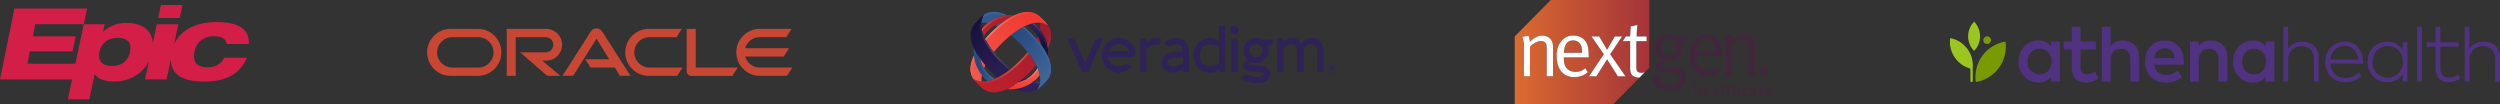 <?xml version="1.0" encoding="UTF-8"?>
<svg id="Layer_2" data-name="Layer 2" xmlns="http://www.w3.org/2000/svg" xmlns:xlink="http://www.w3.org/1999/xlink" viewBox="0 0 1122.49 46.83">
  <rect x="0" y="0" width="1122.49" height="46.83" fill="#333333" stroke="none"/>
  <defs>
    <style>
      .cls-1 {
        fill: #513280;
      }

      .cls-2 {
        fill: url(#linear-gradient-15);
      }

      .cls-3 {
        fill: url(#linear-gradient-13);
      }

      .cls-4 {
        fill: url(#linear-gradient-28);
      }

      .cls-5 {
        fill: url(#linear-gradient-2);
      }

      .cls-6 {
        fill: url(#linear-gradient-25);
      }

      .cls-7 {
        fill: url(#linear-gradient-10);
      }

      .cls-8 {
        fill: url(#linear-gradient-12);
      }

      .cls-9 {
        stroke: #41273b;
        stroke-miterlimit: 10;
        stroke-width: .24px;
      }

      .cls-9, .cls-10 {
        fill: #41273b;
      }

      .cls-11 {
        fill: url(#linear-gradient-27);
      }

      .cls-12 {
        fill: #fff;
      }

      .cls-13 {
        fill: #f47920;
      }

      .cls-14 {
        fill: #7a9a01;
      }

      .cls-15 {
        fill: url(#linear-gradient-26);
      }

      .cls-16 {
        fill: url(#linear-gradient-4);
      }

      .cls-17 {
        fill: url(#linear-gradient-30);
      }

      .cls-18 {
        fill: #32598e;
      }

      .cls-19 {
        fill: url(#linear-gradient-3);
      }

      .cls-20 {
        fill: url(#linear-gradient-5);
      }

      .cls-21 {
        fill: #2f2257;
      }

      .cls-22 {
        fill: url(#linear-gradient-22);
      }

      .cls-23 {
        fill: url(#linear-gradient-24);
      }

      .cls-24 {
        fill: #d31e47;
      }

      .cls-25 {
        fill: #9bc620;
      }

      .cls-26 {
        fill: url(#linear-gradient-8);
      }

      .cls-27 {
        fill: url(#linear-gradient-14);
      }

      .cls-28 {
        fill: url(#linear-gradient-29);
      }

      .cls-29 {
        fill: url(#linear-gradient-20);
      }

      .cls-30 {
        fill: url(#linear-gradient-17);
      }

      .cls-31 {
        fill: url(#linear-gradient-7);
      }

      .cls-32 {
        fill: url(#linear-gradient-9);
      }

      .cls-33 {
        fill: url(#linear-gradient-11);
      }

      .cls-34 {
        fill: url(#linear-gradient-19);
      }

      .cls-35 {
        fill: url(#linear-gradient-6);
      }

      .cls-36 {
        fill: url(#linear-gradient-21);
      }

      .cls-37 {
        fill: url(#linear-gradient-32);
      }

      .cls-38 {
        fill: url(#linear-gradient-16);
      }

      .cls-39 {
        fill: url(#linear-gradient);
      }

      .cls-40 {
        fill: url(#linear-gradient-23);
      }

      .cls-41 {
        fill: url(#linear-gradient-31);
      }

      .cls-42 {
        fill: url(#linear-gradient-18);
      }

      .cls-43 {
        fill: #c74634;
      }
    </style>
    <linearGradient id="linear-gradient" x1="460.97" y1="-498.41" x2="436.85" y2="-467.65" gradientTransform="translate(0 -456.34) scale(1 -1)" gradientUnits="userSpaceOnUse">
      <stop offset="0" stop-color="#2f2257"/>
      <stop offset=".37" stop-color="#2a1f52"/>
      <stop offset=".81" stop-color="#1d1644"/>
      <stop offset="1" stop-color="#15113b"/>
    </linearGradient>
    <linearGradient id="linear-gradient-2" x1="462.54" y1="-497.17" x2="438.42" y2="-466.41" xlink:href="#linear-gradient"/>
    <linearGradient id="linear-gradient-3" x1="462.98" y1="-496.83" x2="438.86" y2="-466.07" xlink:href="#linear-gradient"/>
    <linearGradient id="linear-gradient-4" x1="454.5" y1="-461.53" x2="440.75" y2="-470.91" gradientTransform="translate(0 -456.34) scale(1 -1)" gradientUnits="userSpaceOnUse">
      <stop offset="0" stop-color="#9e1c31"/>
      <stop offset="1" stop-color="#c0202b"/>
    </linearGradient>
    <linearGradient id="linear-gradient-5" x1="462.26" y1="-466.82" x2="468.88" y2="-475.75" xlink:href="#linear-gradient"/>
    <linearGradient id="linear-gradient-6" x1="466.65" y1="-488.32" x2="454.48" y2="-497.29" gradientTransform="translate(0 -456.34) scale(1 -1)" gradientUnits="userSpaceOnUse">
      <stop offset="0" stop-color="#f1584c"/>
      <stop offset="1" stop-color="#ef3830"/>
    </linearGradient>
    <linearGradient id="linear-gradient-7" x1="444.03" y1="-492.59" x2="437.83" y2="-477.41" gradientTransform="translate(0 -456.34) scale(1 -1)" gradientUnits="userSpaceOnUse">
      <stop offset="0" stop-color="#32598e"/>
      <stop offset="0" stop-color="#31588d"/>
      <stop offset=".26" stop-color="#294c7f"/>
      <stop offset=".48" stop-color="#26487a"/>
      <stop offset=".72" stop-color="#284b7d"/>
      <stop offset=".92" stop-color="#2e5387"/>
      <stop offset="1" stop-color="#32598e"/>
    </linearGradient>
    <linearGradient id="linear-gradient-8" x1="471.08" y1="-468.2" x2="443.08" y2="-497.11" xlink:href="#linear-gradient-4"/>
    <linearGradient id="linear-gradient-9" x1="471.92" y1="-469.01" x2="443.91" y2="-497.92" xlink:href="#linear-gradient-4"/>
    <linearGradient id="linear-gradient-10" x1="472.01" y1="-469.11" x2="444.01" y2="-498.01" xlink:href="#linear-gradient-4"/>
    <linearGradient id="linear-gradient-11" x1="435.7" y1="-490.44" x2="463.58" y2="-461.11" xlink:href="#linear-gradient-6"/>
    <linearGradient id="linear-gradient-12" x1="435.78" y1="-490.51" x2="463.66" y2="-461.19" xlink:href="#linear-gradient-6"/>
    <linearGradient id="linear-gradient-13" x1="444.35" y1="-463.28" x2="470.64" y2="-490.38" gradientTransform="translate(0 -456.34) scale(1 -1)" gradientUnits="userSpaceOnUse">
      <stop offset="0" stop-color="#26487a"/>
      <stop offset=".42" stop-color="#294c81"/>
      <stop offset="1" stop-color="#3e6599"/>
    </linearGradient>
    <linearGradient id="linear-gradient-14" x1="435.7" y1="-490.44" x2="463.58" y2="-461.11" xlink:href="#linear-gradient-6"/>
    <linearGradient id="linear-gradient-15" x1="435.78" y1="-490.51" x2="463.66" y2="-461.19" xlink:href="#linear-gradient-6"/>
    <linearGradient id="linear-gradient-16" x1="436.76" y1="-491.49" x2="464.69" y2="-462.11" xlink:href="#linear-gradient-6"/>
    <linearGradient id="linear-gradient-17" x1="435.11" y1="-489.71" x2="463.74" y2="-460.89" gradientTransform="translate(0 -456.34) scale(1 -1)" gradientUnits="userSpaceOnUse">
      <stop offset="0" stop-color="#f1584c"/>
      <stop offset=".51" stop-color="#f47b67"/>
      <stop offset="1" stop-color="#ef3830"/>
    </linearGradient>
    <linearGradient id="linear-gradient-18" x1="466.11" y1="-494.24" x2="439.69" y2="-464.84" gradientTransform="translate(0 -456.34) scale(1 -1)" gradientUnits="userSpaceOnUse">
      <stop offset="0" stop-color="#2f2257"/>
      <stop offset=".18" stop-color="#34275a"/>
      <stop offset=".38" stop-color="#423564"/>
      <stop offset=".51" stop-color="#4e416c"/>
      <stop offset=".63" stop-color="#493d68"/>
      <stop offset=".77" stop-color="#3b315b"/>
      <stop offset=".93" stop-color="#231d47"/>
      <stop offset="1" stop-color="#15113b"/>
    </linearGradient>
    <linearGradient id="linear-gradient-19" x1="472.67" y1="-470.24" x2="440.37" y2="-495.84" gradientTransform="translate(0 -456.34) scale(1 -1)" gradientUnits="userSpaceOnUse">
      <stop offset="0" stop-color="#9e1c31"/>
      <stop offset=".5" stop-color="#ca5345"/>
      <stop offset="1" stop-color="#c0202b"/>
    </linearGradient>
    <linearGradient id="linear-gradient-20" x1="454.95" y1="-462.02" x2="440.48" y2="-469.25" gradientTransform="translate(0 -456.34) scale(1 -1)" gradientUnits="userSpaceOnUse">
      <stop offset="0" stop-color="#9e1c31"/>
      <stop offset="1" stop-color="#ca5345"/>
    </linearGradient>
    <linearGradient id="linear-gradient-21" x1="463.28" y1="-466.91" x2="470.41" y2="-478.13" gradientTransform="translate(0 -456.34) scale(1 -1)" gradientUnits="userSpaceOnUse">
      <stop offset="0" stop-color="#4e416c"/>
      <stop offset="1" stop-color="#15113b"/>
    </linearGradient>
    <linearGradient id="linear-gradient-22" x1="455.48" y1="-494.89" x2="466.46" y2="-487.9" gradientTransform="translate(0 -456.34) scale(1 -1)" gradientUnits="userSpaceOnUse">
      <stop offset="0" stop-color="#ef3830"/>
      <stop offset="1" stop-color="#f47b67"/>
    </linearGradient>
    <linearGradient id="linear-gradient-23" x1="438.76" y1="-481.25" x2="445.64" y2="-492.41" gradientTransform="translate(0 -456.34) scale(1 -1)" gradientUnits="userSpaceOnUse">
      <stop offset="0" stop-color="#26487a"/>
      <stop offset="1" stop-color="#3e6599"/>
    </linearGradient>
    <linearGradient id="linear-gradient-24" x1="464.97" y1="-495.26" x2="438.55" y2="-465.86" gradientTransform="translate(0 -456.34) scale(1 -1)" gradientUnits="userSpaceOnUse">
      <stop offset="0" stop-color="#2f2257"/>
      <stop offset=".18" stop-color="#34275a"/>
      <stop offset=".39" stop-color="#423564"/>
      <stop offset=".51" stop-color="#4e416c"/>
      <stop offset=".63" stop-color="#493d68"/>
      <stop offset=".77" stop-color="#3b315b"/>
      <stop offset=".93" stop-color="#231d47"/>
      <stop offset="1" stop-color="#15113b"/>
    </linearGradient>
    <linearGradient id="linear-gradient-25" x1="436.36" y1="-490.95" x2="465" y2="-462.14" xlink:href="#linear-gradient-17"/>
    <linearGradient id="linear-gradient-26" x1="471.79" y1="-469.13" x2="439.5" y2="-494.74" xlink:href="#linear-gradient-19"/>
    <linearGradient id="linear-gradient-27" x1="471.12" y1="-490.35" x2="444.66" y2="-461.58" gradientTransform="translate(0 -456.34) scale(1 -1)" gradientUnits="userSpaceOnUse">
      <stop offset="0" stop-color="#3e6599"/>
      <stop offset=".58" stop-color="#32598e"/>
      <stop offset="1" stop-color="#3e6599"/>
    </linearGradient>
    <linearGradient id="linear-gradient-28" x1="470.68" y1="-490.76" x2="444.22" y2="-461.99" gradientTransform="translate(0 -456.34) scale(1 -1)" gradientUnits="userSpaceOnUse">
      <stop offset=".17" stop-color="#3e6599"/>
      <stop offset="1" stop-color="#32598e"/>
    </linearGradient>
    <linearGradient id="linear-gradient-29" x1="463.96" y1="-496.18" x2="437.53" y2="-466.77" xlink:href="#linear-gradient-18"/>
    <linearGradient id="linear-gradient-30" x1="463.32" y1="-493.27" x2="467.03" y2="-493.27" gradientTransform="translate(0 -456.34) scale(1 -1)" gradientUnits="userSpaceOnUse">
      <stop offset=".02" stop-color="#362a66"/>
      <stop offset=".4" stop-color="#3b3067"/>
      <stop offset=".89" stop-color="#474069"/>
      <stop offset="1" stop-color="#4b446a"/>
    </linearGradient>
    <linearGradient id="linear-gradient-31" x1="680.1" y1="953.41" x2="740.49" y2="953.41" gradientTransform="translate(0 -930)" gradientUnits="userSpaceOnUse">
      <stop offset="0" stop-color="#dc6b2f"/>
      <stop offset=".39" stop-color="#c45433"/>
      <stop offset="1" stop-color="#a4343a"/>
    </linearGradient>
    <linearGradient id="linear-gradient-32" x1="681.33" y1="950.87" x2="740.51" y2="950.87" xlink:href="#linear-gradient-31"/>
  </defs>
  <g id="Layer_1-2" data-name="Layer 1">
    <path class="cls-43" d="M262.72,26.61h10.82l-5.71-9.23-10.5,16.66h-4.78l12.77-19.99c.96-1.38,2.86-1.72,4.24-.75.28.2.53.44.73.72l12.81,20.03h-4.78l-2.25-3.73h-10.94l-2.38-3.71M312.38,30.32V12.96h-4.06v19.08c0,.54.22,1.05.6,1.42.39.4.92.62,1.48.62h18.45l2.41-3.73h-18.9M245.26,27.22c3.94,0,7.13-3.19,7.13-7.13s-3.19-7.13-7.13-7.13h-17.74v21.09h4.05v-17.36h13.44c1.89,0,3.41,1.53,3.41,3.41s-1.53,3.41-3.41,3.41h-11.43l12.11,10.53h5.88l-8.13-6.83h1.82M202.59,34.05h12.26c5.82-.15,10.42-4.99,10.27-10.82-.15-5.61-4.66-10.12-10.27-10.27h-12.26c-5.82-.15-10.67,4.45-10.82,10.27-.15,5.82,4.45,10.67,10.27,10.82.18,0,.36,0,.55,0M214.57,30.34h-11.71c-3.77-.12-6.73-3.28-6.6-7.04.12-3.6,3.01-6.49,6.6-6.6h11.71c3.77-.12,6.92,2.84,7.04,6.6.12,3.77-2.84,6.92-6.6,7.04-.15,0-.29,0-.44,0M291.57,34.05h12.51l2.37-3.71h-14.61c-3.77.12-6.92-2.84-7.04-6.6-.12-3.77,2.84-6.92,6.6-7.04.15,0,.29,0,.44,0h11.89l2.4-3.73h-14.56c-5.82-.15-10.67,4.45-10.82,10.27-.15,5.82,4.45,10.67,10.27,10.82.18,0,.36,0,.55,0M341.15,30.34c-3.06,0-5.74-2.03-6.57-4.97h17.33l2.38-3.72h-19.72c.83-2.94,3.52-4.97,6.57-4.97h11.89l2.38-3.73h-14.55c-5.82.15-10.42,4.99-10.27,10.82.15,5.61,4.66,10.12,10.27,10.27h12.51l2.38-3.71h-14.62"/>
    <g id="Nav_Foot" data-name="Nav Foot">
      <g>
        <path class="cls-24" d="M81.94,2.24h-9.68l-1.23,5.85h9.68l1.23-5.85Z"/>
        <path class="cls-24" d="M96.08,16.29c3.68,0,5.43,1.26,5.65,3.46h10.02c.34-7.25-5.54-9.85-14.45-9.85s-16.19,3.31-19.14,10.02l1.91-9.02h-9.68l-1.77,8.4c-.43-5.83-4.86-9.02-11.97-9.02-3.91,0-7.65,1.43-10.25,3.91h-.09l.69-3.28h-9.4l-3.77,17.71H12.34l1.03-5.54h19.19l1.43-6.77H14.79l1.03-5.45h21.79l1.49-7.03H6.48L0,35.65h32.36l-1.91,8.94h9.68l2.37-11.2h.09c1.26,1.83,4.26,3.23,8.54,3.23,7.34,0,13.02-3.8,15.71-9.02l-1.71,8.03h9.68l1.88-8.91c.06,6.74,5.43,9.91,14.88,9.91,10.65,0,16.31-3.88,19.31-10.71h-10.22c-1.37,2.88-4.03,4.31-7.54,4.31-4.66,0-6.77-2.51-5.83-7,.94-4.48,4.23-7,8.74-7l.06.06ZM58.4,23.31c-.89,4.11-3.77,6.31-8.2,6.31s-6.37-2.46-5.57-6.31c.83-3.83,3.71-6.31,8.23-6.31s6.37,2.2,5.51,6.31h.03Z"/>
      </g>
    </g>
    <g id="Layer_2-2" data-name="Layer 2">
      <g id="_Shadow" data-name=" Shadow">
        <path class="cls-21" d="M479.2,17.27h1.64c.44,0,.87.12,1.24.36.37.22.65.56.81.97l4.03,9.25c.08.2.14.41.17.62.04.22.07.46.09.71,0-.46.09-.91.27-1.33l4.03-9.27c.17-.4.46-.74.82-.97.36-.24.79-.36,1.22-.36h1.64l-6.6,15.14h-2.78l-6.6-15.13Z"/>
        <path class="cls-21" d="M510,23.55c0,.31-.06.62-.19.9-.12.25-.28.48-.48.68-.19.18-.4.33-.64.43-.21.1-.44.15-.67.15h-10.52c.08.58.28,1.13.58,1.63.29.49.67.93,1.11,1.3.45.37.95.67,1.5.87.97.36,2.02.42,3.02.15.4-.11.8-.27,1.16-.47.18-.1.36-.18.56-.23.2-.05.4-.07.61-.07.29,0,.57.06.83.17.26.13.5.3.71.51l.55.55c-.72.77-1.58,1.38-2.54,1.82-.99.45-2.07.68-3.15.67-1.04,0-2.07-.2-3.02-.61-1.87-.79-3.36-2.28-4.15-4.15-.82-1.93-.82-4.11,0-6.03.79-1.87,2.28-3.36,4.15-4.16.95-.41,1.98-.62,3.02-.61.87,0,1.74.15,2.56.45.8.29,1.55.7,2.22,1.22.66.52,1.24,1.14,1.71,1.85.47.71.82,1.49,1.02,2.32.03.11.04.22.04.33.01.11.01.22.02.33ZM498.58,22.93h8.47c-.19-.45-.44-.87-.75-1.26-.61-.77-1.44-1.33-2.38-1.62-1.02-.32-2.11-.31-3.12.04-.5.17-.97.42-1.4.74-.85.64-1.46,1.54-1.76,2.56.09-.12.21-.22.34-.31.18-.11.39-.17.6-.16Z"/>
        <path class="cls-21" d="M514.34,17.27c.08.11.15.22.21.34.06.12.11.25.15.38.05.16.07.32.07.48v1.05c.18-.36.43-.69.72-.97.31-.3.66-.57,1.04-.79.39-.23.81-.41,1.24-.53.44-.13.9-.19,1.36-.19.75,0,1.5.14,2.2.42l-.21,1.22c-.05.36-.23.7-.51.94-.28.23-.63.35-.99.34-.03,0-.06,0-.09,0-.02,0-.03,0-.05,0-.04,0-.07,0-.11,0-.05,0-.13,0-.25,0-.55,0-1.11.08-1.63.25-.48.15-.94.37-1.35.66-.37.25-.69.56-.95.92-.22.3-.36.65-.4,1.02v9.59h-2.87v-15.15h2.42Z"/>
        <path class="cls-21" d="M522.56,19.49c.1-.15.22-.3.34-.43.14-.14.28-.28.43-.41.19-.16.39-.31.6-.45.58-.37,1.2-.65,1.86-.85.72-.2,1.47-.3,2.22-.3.73-.01,1.46.09,2.16.3.57.18,1.11.46,1.58.84.43.35.79.79,1.07,1.27.28.51.5,1.05.65,1.61.16.6.27,1.21.32,1.83.06.64.09,1.27.09,1.94v7.55h-2.34c-.13-.17-.24-.35-.31-.55-.08-.21-.12-.43-.12-.66v-.38c-.29.29-.62.53-.97.73-.75.44-1.56.76-2.41.95-.37.08-.75.13-1.12.14-.71,0-1.41-.1-2.08-.32-.59-.2-1.14-.51-1.61-.92-.45-.4-.8-.89-1.04-1.44-.25-.59-.38-1.23-.37-1.88-.01-.7.13-1.39.42-2.02.29-.61.73-1.13,1.27-1.53.65-.46,1.38-.8,2.16-.99,1.01-.25,2.04-.36,3.08-.35.33,0,.64,0,.94.03s.57.04.81.06.44.04.6.06c.1,0,.2.02.29.04-.02-.6-.13-1.19-.32-1.76-.14-.41-.38-.78-.68-1.09-.27-.26-.59-.45-.95-.55-.73-.19-1.49-.2-2.22-.03-.24.07-.48.16-.71.27-.21.1-.41.19-.61.27-.26.09-.53.13-.81.12-.25,0-.49-.04-.73-.13-.24-.09-.46-.22-.67-.37l-.82-.61ZM526.59,29.88c.36,0,.72-.04,1.08-.1.39-.07.78-.16,1.17-.28.4-.12.79-.27,1.17-.43.38-.16.76-.35,1.11-.57v-2.54c-.1-.01-.2-.02-.3-.02l-.62-.02-.82-.02h-.93c-.56,0-1.12.04-1.67.12-.46.06-.91.19-1.34.37-.35.15-.65.38-.89.67-.22.29-.33.64-.32.99,0,.29.05.58.18.85.12.23.29.42.51.56.23.15.48.26.75.32.3.07.6.1.91.1h0Z"/>
        <path class="cls-21" d="M547.77,32.4c-.09-.1-.16-.22-.22-.34-.06-.12-.1-.25-.15-.38-.05-.16-.07-.32-.07-.48v-.1c-.28.28-.59.53-.93.74-.31.19-.64.35-.99.48-.33.12-.67.2-1.02.25-.33.05-.67.07-1.01.07-1.02,0-2.04-.2-2.98-.61-.9-.39-1.71-.96-2.38-1.68-.67-.72-1.2-1.56-1.56-2.48-.76-1.94-.76-4.1,0-6.04.36-.92.89-1.76,1.57-2.48.67-.71,1.48-1.28,2.38-1.67,1.25-.55,2.63-.73,3.98-.54.35.05.69.14,1.02.25.34.12.67.27.98.46.34.21.65.46.93.74v-6.84h2.85v20.65h-2.42ZM543.39,19.85c-.66,0-1.3.13-1.9.4-.56.25-1.07.62-1.49,1.07-.42.46-.75,1-.97,1.58-.46,1.26-.46,2.63,0,3.89.22.59.55,1.12.97,1.59.42.45.93.82,1.49,1.07.6.27,1.25.4,1.9.4,1.48,0,2.9-.6,3.95-1.64v-6.72c-1.05-1.04-2.47-1.63-3.95-1.64h0Z"/>
        <path class="cls-21" d="M552.37,13.47c0-.26.05-.52.15-.76.2-.47.57-.84,1.04-1.03.48-.2,1.03-.2,1.51,0,.23.1.44.24.62.42.18.18.32.39.42.62.2.48.2,1.03,0,1.51-.1.23-.24.44-.42.62-.18.18-.39.32-.62.42-.48.2-1.03.2-1.51,0-.23-.1-.44-.24-.62-.42-.18-.18-.32-.39-.42-.62-.1-.24-.16-.5-.16-.75ZM555.73,17.27v15.13h-2.85v-15.13h2.85Z"/>
        <path class="cls-21" d="M571.25,19.17c-.14.37-.38.69-.7.91-.43.24-.93.35-1.42.32.15.36.27.73.36,1.11.09.39.14.79.14,1.19,0,.76-.15,1.5-.45,2.2-.57,1.35-1.65,2.43-3,3-.69.3-1.44.45-2.2.45-.87,0-1.73-.19-2.51-.57-.26.15-.49.35-.68.58-.07.11-.12.23-.13.35,0,.06.01.13.04.19l.06.06c.13.11.28.19.45.22.25.07.51.12.76.15.29.04.61.06.96.08s.68.02.99.02c.64,0,1.3.03,1.96.09.62.05,1.24.18,1.83.37.73.23,1.38.67,1.85,1.27.43.61.65,1.34.63,2.08,0,.58-.11,1.15-.36,1.67-.25.51-.61.95-1.05,1.29-.5.38-1.08.67-1.69.84-.74.21-1.5.31-2.26.3-.67,0-1.34-.05-2-.16-.65-.11-1.27-.24-1.88-.41-.61-.16-1.19-.35-1.76-.55s-1.1-.41-1.6-.6l.35-.96c.12-.35.37-.63.7-.8.35-.2.74-.3,1.14-.3.25,0,.49.03.73.09.23.05.45.13.66.22l.48.18c.22.08.49.16.81.25.36.09.72.17,1.09.22.42.06.85.09,1.27.09.26,0,.51-.03.76-.07.29-.04.58-.12.86-.23.26-.1.49-.24.69-.43.18-.16.29-.4.29-.64,0-.16-.03-.31-.1-.45-.13-.15-.31-.26-.51-.31-.44-.14-.89-.23-1.35-.25-.51-.04-1.02-.07-1.57-.09s-1.09-.05-1.64-.08c-.53-.03-1.05-.11-1.57-.22-.47-.1-.93-.28-1.35-.51-.41-.24-.74-.58-.97-.99-.18-.31-.27-.66-.25-1.02.03-.47.2-.91.5-1.27.41-.51.93-.92,1.53-1.2-.57-.52-1.02-1.15-1.33-1.85-.32-.72-.49-1.5-.48-2.29,0-.76.15-1.5.45-2.2.57-1.36,1.64-2.44,2.99-3.02,1.26-.53,2.68-.59,3.98-.16.55.19,1.08.46,1.55.81.24-.14.5-.25.76-.33.39-.12.79-.17,1.19-.16.35,0,.7.03,1.05.09.44.07.87.18,1.29.31l-.34,1.11ZM561.06,22.7c0,.39.08.78.23,1.13.3.69.85,1.25,1.55,1.55.72.31,1.54.31,2.26,0,.69-.3,1.25-.85,1.55-1.55.31-.72.31-1.54,0-2.26-.3-.69-.85-1.25-1.55-1.55-.72-.31-1.54-.31-2.26,0-.7.3-1.25.85-1.55,1.55-.16.36-.24.74-.23,1.13Z"/>
        <path class="cls-21" d="M584.28,20.01c.17-.5.44-.95.8-1.34.35-.37.75-.68,1.2-.92.45-.24.93-.42,1.43-.53.49-.11,1-.16,1.51-.17.82-.02,1.64.17,2.36.58.64.38,1.18.9,1.58,1.53.42.67.72,1.4.89,2.17.19.82.28,1.66.28,2.5v8.57h-2.91v-8.56c0-.45-.03-.89-.09-1.33-.06-.45-.18-.89-.36-1.31-.17-.38-.42-.72-.74-.99-.34-.27-.77-.41-1.21-.4-.47,0-.94.07-1.39.21-.41.13-.8.32-1.16.57-.32.22-.6.5-.82.83-.2.29-.32.63-.34.99v9.98h-2.92v-8.56c0-.45-.03-.89-.09-1.33-.06-.45-.18-.89-.36-1.31-.17-.38-.42-.72-.73-.99-.35-.27-.78-.41-1.22-.4-.47,0-.94.07-1.39.21-.41.13-.81.32-1.16.57-.32.22-.59.5-.81.82-.2.29-.32.63-.34.99v9.98h-2.85v-15.12h2.42c.08.11.15.22.21.34.06.12.11.25.15.38.05.16.07.32.07.48v.61c.17-.34.4-.65.68-.9.28-.25.6-.47.94-.63.35-.17.73-.3,1.11-.37.39-.08.79-.12,1.2-.12.53,0,1.05.06,1.56.2.42.12.81.33,1.16.6.33.26.61.57.82.93.23.39.41.8.55,1.23Z"/>
        <path class="cls-39" d="M446.22,23.42c-1.49-1.83-2.8-3.82-3.88-5.92-.2-.41-.4-.83-.58-1.25-.44-1.02-.77-2.08-.99-3.17-.19-.95-.24-1.92-.16-2.88.12-1.27.54-2.5,1.24-3.57h0c-1.27.79-4.46,4.14-4.81,4.8h0c-.88,1.37-1.32,2.97-1.27,4.59.03,1.88.62,3.82,1.49,5.7.25.57.55,1.13.86,1.68.62,1.09,1.3,2.13,2.04,3.14.75,1.02,1.5,1.97,2.19,2.77,1.74,1.97,3.6,3.83,5.57,5.57,2.1-1.09,4.09-2.39,5.92-3.89-2.75-2.31-5.29-4.84-7.61-7.57Z"/>
        <path class="cls-5" d="M459.74,34.9c-.8.69-1.74,1.44-2.77,2.19,1.42-.33,2.77-.87,4.02-1.61-.42-.18-.83-.37-1.25-.58Z"/>
        <path class="cls-18" d="M447.91,11.93c.8-.69,1.74-1.44,2.77-2.19-1.42.33-2.77.87-4.02,1.61.42.18.84.38,1.25.58Z"/>
        <path class="cls-18" d="M441.85,6.63c-.69,1.07-1.12,2.3-1.24,3.57.96-.08,1.93-.03,2.87.16,2.49-1.98,5.5-3.2,8.66-3.51-1.87-.87-3.81-1.46-5.7-1.49-1.63-.05-3.23.4-4.6,1.27Z"/>
        <path class="cls-19" d="M466.01,36.66c-.62-.01-1.24-.08-1.85-.19-2.49,1.98-5.49,3.2-8.66,3.52,1.87.87,3.82,1.46,5.7,1.49,1.63.05,3.23-.4,4.6-1.27,1.05-1.53,1.21-3.42,1.23-3.57-.34.03-.68.04-1.02.03Z"/>
        <path class="cls-16" d="M455.5,6.85c-4.31-.44-8.62.83-12.01,3.52-1.01.8-1.92,1.71-2.72,2.72.22,1.09.55,2.15.99,3.17,1.96-3.3,5.19-5.65,8.92-6.51,1.01-.74,2.06-1.42,3.15-2.04.55-.3,1.1-.59,1.66-.85Z"/>
        <path class="cls-20" d="M470.39,21.74c-.32-3.16-1.54-6.17-3.52-8.66-.8-1.01-1.71-1.92-2.72-2.72-1.09.22-2.15.55-3.17.99,3.3,1.96,5.65,5.19,6.51,8.92.74,1.01,1.42,2.06,2.04,3.15.31.55.6,1.11.86,1.68.05-.55.08-1.11.08-1.68s-.04-1.14-.09-1.69Z"/>
        <path class="cls-35" d="M460.99,35.47c-1.25.74-2.6,1.29-4.02,1.61-1.01.74-2.06,1.42-3.14,2.04-.55.31-1.11.6-1.68.86.55.05,1.11.08,1.68.08s1.12-.03,1.68-.08c3.17-.32,6.18-1.54,8.67-3.52,1-.8,1.91-1.72,2.71-2.73-.22-1.09-.55-2.15-.99-3.17-1.2,2.01-2.88,3.7-4.9,4.9Z"/>
        <path class="cls-31" d="M441.77,30.58c-.74-1.25-1.29-2.6-1.61-4.02-.74-1.01-1.42-2.06-2.04-3.14-.3-.55-.59-1.11-.85-1.68-.44,4.31.83,8.62,3.52,12.01.8,1.01,1.71,1.92,2.72,2.72,1.09-.22,2.15-.55,3.17-.99-2.01-1.2-3.7-2.88-4.9-4.9Z"/>
        <path class="cls-26" d="M453.83,31.01c-1.83,1.5-3.82,2.8-5.92,3.89-.41.21-.83.4-1.25.58-1.02.44-2.08.77-3.17.99-.95.16-1.91.21-2.87.15-1.27-.12-2.5-.54-3.57-1.23.46.82,3.68,4.17,4.8,4.81h0c1.37.88,2.97,1.32,4.59,1.27,1.88-.03,3.82-.62,5.7-1.49.57-.25,1.13-.56,1.68-.86,1.09-.62,2.13-1.3,3.14-2.04,1.02-.75,1.97-1.5,2.77-2.19,1.97-1.74,3.83-3.6,5.57-5.56-1.09-2.1-2.39-4.08-3.89-5.92-1.86,2.38-4.83,5.35-7.59,7.6Z"/>
        <path class="cls-32" d="M470.61,11.44h0c-1.08-.67-2.3-1.09-3.57-1.23.07.96.02,1.92-.16,2.87,1.98,2.49,3.2,5.49,3.52,8.66.87-1.87,1.46-3.82,1.49-5.7.05-1.63-.4-3.23-1.27-4.6Z"/>
        <path class="cls-7" d="M465.31,17.5c.69.8,1.44,1.74,2.19,2.77-.33-1.42-.87-2.77-1.61-4.02-.18.42-.37.84-.58,1.25Z"/>
        <path class="cls-33" d="M442.34,29.33c-.69-.8-1.44-1.74-2.19-2.77.33,1.42.87,2.77,1.61,4.02.18-.42.38-.83.58-1.25Z"/>
        <path class="cls-8" d="M440.78,33.75c-1.98-2.49-3.2-5.49-3.52-8.66-.87,1.87-1.46,3.81-1.49,5.7-.05,1.62.4,3.22,1.27,4.59,1.07.69,2.3,1.11,3.57,1.23-.09-.96-.04-1.92.16-2.86Z"/>
        <path class="cls-3" d="M471.88,30.79c-.03-1.88-.62-3.82-1.49-5.7-.25-.57-.56-1.13-.86-1.68-.62-1.09-1.3-2.14-2.04-3.15-.75-1.02-1.5-1.97-2.19-2.77-1.74-1.97-3.6-3.83-5.56-5.57-2.1,1.08-4.08,2.39-5.91,3.88,2.33,1.78,5.78,5.29,7.59,7.59,1.49,1.84,2.79,3.82,3.89,5.92.21.41.4.83.58,1.25.44,1.02.77,2.08.99,3.17.17.95.22,1.91.15,2.87-.02.16-.18,2.04-1.23,3.57,1.46-1.11,3.69-3.31,4.81-4.81.91-1.21,1.3-2.87,1.27-4.59Z"/>
        <path class="cls-27" d="M441.77,30.58c.18-.42.37-.84.58-1.25-.69-.8-1.44-1.74-2.19-2.77.33,1.42.87,2.77,1.61,4.02Z"/>
        <path class="cls-2" d="M437.26,25.09c-.87,1.87-1.46,3.81-1.49,5.7-.05,1.62.4,3.22,1.27,4.59,1.07.69,2.3,1.11,3.57,1.23-.09-.96-.04-1.93.16-2.87-1.97-2.49-3.19-5.49-3.51-8.65Z"/>
        <path class="cls-38" d="M465.8,6.63c-1.38-.87-2.98-1.31-4.6-1.27-1.88.03-3.82.62-5.7,1.49-.57.26-1.12.55-1.68.86-1.09.62-2.14,1.3-3.15,2.04-1.02.75-1.96,1.51-2.77,2.19-1.99,1.71-3.86,3.57-5.57,5.56,1.09,2.1,2.39,4.08,3.88,5.92,1.81-2.43,5.41-5.83,7.6-7.6,1.83-1.5,3.81-2.8,5.91-3.88.41-.21.83-.4,1.25-.58,1.02-.44,2.08-.77,3.17-.99.95-.18,1.91-.24,2.88-.16,1.27.13,2.49.55,3.57,1.23-1.34-1.98-3.84-4.19-4.8-4.8Z"/>
        <path class="cls-30" d="M436.54,30.8c.02-.98.17-1.94.46-2.88.14-.44.3-.88.48-1.31-.1-.51-.17-1.02-.22-1.53-.87,1.87-1.46,3.82-1.49,5.7-.05,1.62.4,3.22,1.27,4.59.45.29.92.53,1.42.72-.31-.44-.61-.9-.86-1.27-.67-.99-1.08-2.53-1.07-4.03Z"/>
        <path class="cls-42" d="M466.13,37.43c.18,0,.49,0,.79-.03.08-.43.11-.72.11-.79-.34.03-.68.05-1.02.04-.62-.01-1.24-.08-1.85-.19-.27.22-.56.42-.84.62.37.08.95.17,1.04.19.58.1,1.17.15,1.77.15Z"/>
        <path class="cls-34" d="M471.88,16.04c.05-1.62-.4-3.22-1.27-4.59h0c-.48-.3-1-.55-1.53-.75,0,0,.58.71.98,1.31.76,1.15,1.08,2.53,1.06,4.03-.04.97-.19,1.94-.46,2.88-.13.44-.29.86-.49,1.27.1.51.18,1.02.23,1.55.87-1.87,1.46-3.81,1.49-5.7Z"/>
        <path class="cls-29" d="M443.97,10.97c2.37-1.89,5.24-3.05,8.26-3.36l.3-.03c.35-.04,1.17-.14,1.86-.18.36-.19.73-.38,1.11-.55-4.31-.44-8.62.83-12.01,3.52-1,.8-1.91,1.71-2.71,2.72.06.32.14.64.22.96.22-.29.43-.54.6-.76.71-.85,1.5-1.62,2.37-2.31Z"/>
        <path class="cls-13" d="M469.86,24.1v-.09l-.03-.06.03.15Z"/>
        <path class="cls-36" d="M470.48,23.42c0-.57-.03-1.13-.08-1.68-.46-4.48-2.71-8.58-6.24-11.37-.32.06-.63.13-.95.22.28.21.55.45.75.61.85.71,1.63,1.5,2.32,2.37,1.9,2.37,3.07,5.24,3.36,8.26.02.25.17,1.53.22,2.2.19.35.37.72.54,1.08.05-.55.08-1.12.08-1.68Z"/>
        <path class="cls-22" d="M461.38,36.13h0c1.68-1,3.14-2.32,4.31-3.89.2-.27.39-.54.55-.76-.11-.31-.23-.61-.36-.91-1.96,3.3-5.19,5.65-8.92,6.51-.56.4-1.14.8-1.74,1.19l2.07-.47c1.44-.34,2.82-.9,4.09-1.66Z"/>
        <path class="cls-40" d="M441.11,30.97c1,1.68,2.32,3.14,3.89,4.31.27.21.54.38.76.54.3-.11.6-.22.89-.35-3.3-1.96-5.65-5.19-6.51-8.92-.39-.54-.79-1.11-1.16-1.71.09.48.25,1.18.45,2.04.35,1.44.91,2.82,1.68,4.09Z"/>
        <path class="cls-23" d="M439.85,10.14c-.09,1.03-.04,2.07.17,3.08.23,1.14.57,2.25,1.04,3.31.18.43.38.86.6,1.29,1.11,2.16,2.45,4.19,3.99,6.07,1.61,2,4.73,5.18,6.96,7.09l.61.51c.21-.16.41-.32.61-.48-2.74-2.31-5.28-4.86-7.6-7.6-1.49-1.83-2.8-3.82-3.88-5.92-.2-.41-.4-.83-.58-1.25-.44-1.02-.77-2.08-.99-3.17-.19-.95-.24-1.92-.16-2.88.12-1.27.54-2.5,1.24-3.57h0c-.51.35-.99.74-1.44,1.17-.2.47-.34.97-.43,1.48-.06.28-.11.57-.14.86Z"/>
        <path class="cls-6" d="M448.4,12.52c.76-.65,1.7-1.41,2.73-2.15.99-.72,2.01-1.38,3.07-1.98.54-.31,1.09-.59,1.62-.84,1.97-.91,3.78-1.39,5.38-1.42,1.47-.03,2.93.37,4.18,1.15h0c.95.68,1.84,1.45,2.65,2.29.37.35.71.72,1.04,1.1.53.2,1.05.46,1.53.76-1.35-1.98-3.85-4.2-4.8-4.81-1.38-.87-2.98-1.31-4.6-1.27-1.88.03-3.82.62-5.7,1.49-.57.26-1.12.55-1.68.86-1.09.62-2.14,1.3-3.15,2.04-1.02.75-1.96,1.51-2.77,2.19-1.99,1.71-3.86,3.57-5.57,5.56.12.24.24.47.37.71.19-.21.38-.41.55-.61,1.6-1.81,3.31-3.51,5.15-5.08Z"/>
        <path class="cls-15" d="M440.55,37.38h.03c1.02.06,2.05,0,3.06-.17,1.14-.23,2.25-.57,3.31-1.04.43-.18.86-.38,1.29-.6,2.16-1.11,4.19-2.44,6.07-3.98h0c2.51-2.04,5.64-5.1,7.1-6.96.17-.23.33-.44.47-.64-.16-.2-.31-.4-.46-.59-1.86,2.37-4.83,5.35-7.59,7.59-1.83,1.5-3.82,2.8-5.92,3.89-.41.21-.83.4-1.25.58-1.02.44-2.08.77-3.17.99-.95.16-1.91.21-2.87.15-1.27-.12-2.5-.54-3.57-1.23.37.54.79,1.06,1.25,1.53.45.14.91.26,1.38.34.33.05.57.09.87.12Z"/>
        <path class="cls-11" d="M446.44,6.12c.98.02,1.94.18,2.88.46.48.12.95.28,1.42.46.47-.09.94-.16,1.42-.2-1.87-.87-3.81-1.46-5.7-1.49-1.62-.05-3.22.4-4.59,1.27-.27.42-.51.87-.69,1.34.33-.22.76-.48,1.25-.79,1.21-.73,2.61-1.1,4.02-1.07Z"/>
        <path class="cls-4" d="M470.39,25.09c-.25-.57-.56-1.13-.86-1.68-.62-1.09-1.3-2.14-2.04-3.15-.75-1.02-1.5-1.97-2.19-2.77-1.74-1.97-3.6-3.83-5.56-5.57-.25.12-.49.25-.73.38.19.16.39.34.62.54,1.79,1.62,3.49,3.34,5.1,5.15.76.9,1.49,1.82,2.15,2.72.72.99,1.38,2.01,1.99,3.07.3.54.58,1.09.84,1.62.92,1.97,1.39,3.78,1.42,5.38.02,1.66-.37,3.13-1.12,4.13-.71.92-1.49,1.78-2.32,2.58-.28.27-.64.58-1.02.89-.2.63-.48,1.23-.85,1.78,1.46-1.11,3.69-3.31,4.81-4.81.91-1.22,1.3-2.88,1.27-4.59-.02-1.89-.61-3.83-1.48-5.7Z"/>
        <path class="cls-28" d="M460.99,35.47c-.42-.18-.84-.37-1.25-.58-.21.18-.44.37-.67.56.35.17.7.33,1.05.49.3-.15.58-.31.87-.47Z"/>
        <path class="cls-17" d="M466.25,36.66h-.24c-.27,0-.55-.02-.82-.05-.34-.03-.68-.08-1.02-.15-.28.22-.56.43-.84.63l.7.13.35.06h.04c.13.02.25.04.38.06h0l.37.04h.07c.12,0,.24.02.35.03h.56c.25,0,.51,0,.76-.03,0-.04,0-.07.02-.1s.03-.13.04-.19c.03-.16.05-.32.06-.49-.25.05-.51.06-.78.07Z"/>
        <path class="cls-21" d="M598.16,31.11h-.29v.51h-.54v-1.91h.87c.15,0,.3.03.45.08.25.1.41.35.4.62,0,.13-.03.25-.1.36-.07.1-.16.19-.27.24l.41.6h-.57l-.34-.5ZM598.42,30.21c-.07-.05-.16-.08-.25-.07h-.3v.55h.32c.09,0,.18-.02.25-.07.06-.05.09-.13.08-.2,0-.08-.04-.16-.1-.21h0Z"/>
        <path class="cls-21" d="M598.13,32.57c-1.09,0-1.97-.88-1.97-1.97s.88-1.97,1.97-1.97c1.09,0,1.97.88,1.97,1.97h0c0,1.09-.88,1.97-1.97,1.97ZM598.13,28.91c-.94,0-1.7.76-1.7,1.7s.76,1.7,1.7,1.7c.94,0,1.7-.76,1.7-1.7h0c0-.94-.76-1.69-1.7-1.7Z"/>
      </g>
    </g>
    <g>
      <path class="cls-10" d="M757.22,15.62l1.71,1.71c-1.11.79-1.94,1.08-3.02,1.08-.48,0-.89-.06-1.21-.22.73.89,1.08,1.9,1.08,3.05,0,2-1.02,3.87-2.67,4.92-.89.57-2.03.79-3.33.79-2.41.86-3.24,1.46-3.24,2.1,0,.54.54.86,1.43.86h2.86c2.1,0,3.24.25,4.32,1.02,1.4.98,1.97,2.22,1.97,3.78,0,3.87-2.76,5.62-7.11,5.62-5.59,0-7.75-2-7.75-4.54,0-.63.1-1.17.35-1.9l2.95-.25c-.25.38-.51,1.05-.51,1.62,0,.92.38,1.68,1.05,2.1.86.51,2.19.83,3.62.83,2.76,0,4.35-.89,4.35-3.11,0-.98-.32-1.71-.98-2.16-.67-.48-1.75-.63-3.52-.63-.73,0-2.19.03-2.76.03-2.13,0-3.37-.98-3.37-2.57,0-1.43.79-2.29,3.24-3.05-2.41-.76-4.03-2.79-4.03-5.17,0-3.59,2.7-6.03,6.6-6.03,2.73,0,3.27,1.02,5.46,1.02.98-.06,1.68-.29,2.51-.86h0ZM749.22,17.78c-2.22,0-3.37,1.14-3.37,3.62,0,2.29,1.17,3.49,3.46,3.49s3.24-1.17,3.24-3.59-.95-3.52-3.33-3.52h0Z"/>
      <path class="cls-10" d="M771.54,30.03l1.08,1.81c-1.59,1.43-3.75,2.22-6.03,2.22-4.95,0-7.94-3.59-7.94-9.49,0-3.02.63-4.95,2.16-6.73,1.43-1.68,3.21-2.48,5.33-2.48,1.94,0,3.62.7,4.86,1.94,1.56,1.59,1.97,3.27,2.03,7.52v.38h-11.14v.44c0,1.68.22,2.98.83,3.9,1.02,1.56,2.67,2.19,4.44,2.19s3.14-.57,4.38-1.71h0ZM761.89,23.05h8.19c-.03-1.94-.29-3.11-.83-3.97-.6-.95-1.87-1.59-3.24-1.59-2.54,0-3.97,1.87-4.13,5.56h0Z"/>
      <path class="cls-10" d="M774.11,15.97l2.79-.6s.63,1.33.63,2.79c1.87-1.87,3.75-2.76,5.62-2.76s3.65,1.05,4.38,2.6c.29.63.44,1.37.44,2.1v13.56h-2.83v-12.1c0-1.9-.16-2.38-.63-2.98-.38-.48-1.14-.76-1.97-.76-1.43,0-3.65,1.14-4.95,2.51v13.33h-2.73v-13.78c-.03-2.57-.76-3.9-.76-3.9h0Z"/>
      <path class="cls-10" d="M762.84,43.08v-2.44c0-.22-.03-.38-.13-.44-.06-.06-.19-.13-.35-.13-.13,0-.29.03-.44.13-.16.06-.29.19-.44.32v2.6h-.73v-4.29c0-.16,0-.32-.03-.44s-.03-.25-.06-.35l.79-.16c.03.1.03.22.06.38s.03.29.03.48v1.14c.35-.32.7-.48,1.11-.48.22,0,.38.03.54.13s.25.19.32.32c.03.1.06.19.1.29s.03.25.03.41v2.54h-.79Z"/>
      <path class="cls-10" d="M765.54,41.49v.06c0,.13,0,.25.03.38s.06.22.16.32.16.19.29.22c.13.06.25.1.44.1.32,0,.63-.13.89-.35l.32.48c-.38.32-.79.48-1.3.48-.25,0-.48-.03-.7-.13-.19-.1-.38-.22-.51-.38s-.25-.35-.32-.6c-.06-.22-.13-.51-.13-.79,0-.32.03-.6.1-.83.06-.22.19-.41.35-.6.16-.16.32-.29.48-.38.19-.06.38-.13.6-.13.19,0,.35.03.51.1.16.06.32.16.48.29s.29.35.35.57.13.57.13.98v.16l-2.16.06h0ZM766.87,40.89c0-.29-.06-.54-.16-.7s-.29-.25-.48-.25c-.22,0-.38.1-.51.25s-.16.38-.16.7h1.3Z"/>
      <path class="cls-10" d="M771.38,43.21c-.1-.03-.19-.1-.29-.19s-.16-.19-.19-.29c-.16.16-.32.29-.48.35s-.35.1-.54.1c-.41,0-.73-.1-.92-.32s-.29-.48-.29-.76c0-.41.16-.73.44-.95s.76-.32,1.33-.32h.25v-.19c0-.22-.03-.38-.1-.48-.06-.1-.19-.16-.41-.16-.13,0-.22.03-.35.06s-.22.06-.32.13-.19.1-.25.13l-.16.1-.35-.57c.29-.16.54-.29.76-.38.25-.06.51-.13.76-.13.57,0,.95.19,1.11.6,0,.03.03.06.03.13s0,.1.03.16v1.97c0,.1.03.16.03.22.03.06.06.13.1.16.03.03.1.1.16.13l-.38.51h0ZM770.71,41.37h-.16c-.19,0-.35.03-.48.03s-.22.06-.32.13-.13.13-.16.22-.06.19-.06.29c0,.16.03.32.13.41s.22.16.38.16c.13,0,.25-.03.35-.1s.22-.16.29-.29l.03-.86h0Z"/>
      <path class="cls-10" d="M774.14,43.05c-.16.06-.29.1-.48.1s-.35-.03-.48-.13c-.1-.06-.19-.16-.22-.29-.06-.1-.06-.22-.1-.35s0-.22,0-.29v-3.62c0-.06,0-.16-.03-.22,0-.06-.03-.16-.03-.22l.79-.19c.03.1.03.25.06.41s0,.35,0,.6v3.52s0,.06.03.1c0,.03.03.03.03.06.03.03.06.06.13.06h.16l.13.44h0Z"/>
      <path class="cls-10" d="M777.09,43.02c-.22.1-.48.16-.7.16-.16,0-.32-.03-.44-.06-.13-.03-.22-.13-.29-.19s-.13-.19-.16-.29c-.03-.13-.06-.22-.06-.35v-2.22h-.41v-.54h.41v-.44c0-.16,0-.32.03-.44l.79-.19c-.03.16-.03.32-.03.51s-.03.38-.03.57h.86l-.19.54h-.67v2.03c0,.22.03.38.1.44.06.06.19.13.35.13.1,0,.19-.03.35-.06l.1.41h0Z"/>
      <path class="cls-10" d="M780.36,43.08v-2.44c0-.22-.03-.38-.13-.44-.06-.06-.19-.13-.35-.13-.13,0-.29.03-.44.13-.16.06-.29.19-.44.32v2.6h-.79v-4.29c0-.16,0-.32-.03-.44s-.03-.25-.06-.35l.79-.16c.03.1.03.22.06.38s.03.29.03.48v1.14c.35-.32.7-.48,1.11-.48.22,0,.38.03.54.13s.25.19.32.32c.03.1.06.19.1.29s.03.25.03.41v2.54h-.73Z"/>
      <path class="cls-10" d="M784.87,42.7c-.16.16-.35.29-.51.35s-.38.13-.63.13c-.51,0-.89-.16-1.14-.48s-.38-.79-.38-1.37c0-.32.03-.6.13-.86s.22-.44.35-.6.32-.29.51-.35.38-.13.6-.13.38.03.54.1c.16.06.32.16.48.32l-.38.51c-.19-.19-.41-.29-.6-.29-.25,0-.44.13-.57.38-.06.1-.1.25-.13.41s-.03.35-.03.6c0,.48.06.79.25.98.13.13.29.19.48.19.25,0,.48-.13.73-.35l.32.44h0Z"/>
      <path class="cls-10" d="M788.43,43.21c-.1-.03-.19-.1-.29-.19s-.16-.19-.19-.29c-.16.16-.32.29-.48.35s-.35.1-.54.1c-.41,0-.73-.1-.92-.32s-.29-.48-.29-.76c0-.41.16-.73.44-.95s.76-.32,1.33-.32h.25v-.19c0-.22-.03-.38-.1-.48-.06-.1-.19-.16-.41-.16-.13,0-.22.03-.35.06s-.22.06-.32.13-.19.1-.25.13l-.16.1-.35-.57c.29-.16.54-.29.76-.38.25-.06.51-.13.76-.13.57,0,.95.19,1.11.6,0,.03.03.06.03.13s0,.1.03.16v1.97c0,.1.03.16.03.22.03.06.06.13.1.16.03.03.1.1.16.13l-.38.51h0ZM787.76,41.37h-.16c-.19,0-.35.03-.48.03s-.22.06-.32.13-.13.13-.16.22-.06.19-.06.29c0,.16.03.32.13.41s.22.16.38.16c.13,0,.25-.03.35-.1s.22-.16.29-.29l.03-.86h0Z"/>
      <path class="cls-10" d="M791.63,40.16s-.06-.03-.1-.03h-.13c-.16,0-.32.06-.44.16s-.19.22-.25.38v2.44h-.76v-2.54c0-.22,0-.41-.03-.57s-.06-.32-.1-.41l.73-.16c.1.16.13.35.13.57.16-.19.29-.35.44-.44s.32-.13.48-.13c.1,0,.19.03.29.06l-.25.67h0Z"/>
      <path class="cls-10" d="M793.35,41.49v.06c0,.13,0,.25.03.38s.06.22.16.32.16.19.29.22c.13.06.25.1.44.1.32,0,.63-.13.89-.35l.32.48c-.38.32-.79.48-1.3.48-.25,0-.48-.03-.7-.13-.19-.1-.38-.22-.51-.38s-.25-.35-.32-.6c-.06-.22-.13-.51-.13-.79,0-.32.03-.6.1-.83.06-.22.19-.41.35-.6.16-.16.32-.29.48-.38.19-.06.38-.13.6-.13.19,0,.35.03.51.1.16.06.32.16.48.29s.29.35.35.57.13.57.13.98v.16l-2.16.06h0ZM794.68,40.89c0-.29-.06-.54-.16-.7s-.29-.25-.48-.25c-.22,0-.38.1-.51.25s-.16.38-.16.7h1.3Z"/>
      <g>
        <path class="cls-41" d="M696.3,0l-16.19,16.38v30.45h44.19l11.81-11.97h-.13c-.92,0-1.65-.19-2.35-.51-1.27-.6-1.71-1.75-1.71-3.56v-12.29h-3.3l1.37-2.13h1.94c0-1.71.29-4.51.29-4.51l2.95-.63s-.35,2.79-.35,5.17h4.48v2.13h-4.57v11.52c0,1.97.54,2.67,2.29,2.67.63,0,1.08-.06,1.46-.22l2.03-2.06V0h-44.19ZM697.28,34.26h-2.83v-12.1c0-1.9-.16-2.38-.63-2.98-.38-.48-1.14-.76-1.97-.76-1.43,0-3.65,1.14-4.95,2.51v13.3h-2.73v-13.75c0-2.54-.76-3.9-.76-3.9l2.79-.6s.63,1.33.63,2.79c1.87-1.87,3.75-2.76,5.62-2.76s3.65,1.05,4.38,2.6c.29.63.44,1.37.44,2.1v13.56h0ZM713.31,25.78h-11.14v.44c0,1.68.22,2.98.83,3.9,1.02,1.56,2.67,2.19,4.44,2.19s3.11-.54,4.38-1.68l1.08,1.81c-1.59,1.43-3.75,2.22-6.03,2.22-4.95,0-7.94-3.59-7.94-9.49,0-3.02.63-4.95,2.16-6.73,1.43-1.68,3.21-2.48,5.33-2.48,1.94,0,3.62.7,4.86,1.94,1.56,1.59,1.97,3.27,2.03,7.52v.35h0ZM729.82,34.26h-3.4l-4.86-7.62-4.86,7.62h-3.3l6.67-9.91-5.52-7.97h3.43l3.56,5.97,3.46-5.97h3.27l-5.3,7.97,6.86,9.91h0Z"/>
        <path class="cls-37" d="M706.3,18.1c-2.54,0-4,1.87-4.13,5.56h8.19c-.03-1.94-.29-3.11-.83-3.97-.63-.95-1.87-1.59-3.24-1.59Z"/>
      </g>
      <path class="cls-12" d="M692.49,16c-1.9,0-3.78.89-5.62,2.76,0-1.46-.63-2.79-.63-2.79l-2.79.6s.76,1.37.76,3.9v13.78h2.73v-13.3c1.24-1.37,3.46-2.54,4.92-2.54.83,0,1.59.29,1.97.76.51.6.63,1.08.63,2.98v12.1h2.83v-13.56c0-.73-.16-1.43-.44-2.1-.7-1.59-2.41-2.6-4.35-2.6h0Z"/>
      <path class="cls-12" d="M706.42,15.94c-2.16,0-3.9.79-5.33,2.48-1.52,1.81-2.16,3.71-2.16,6.73,0,5.94,2.98,9.49,7.94,9.49,2.29,0,4.44-.79,6.03-2.22l-1.08-1.81c-1.27,1.14-2.67,1.68-4.38,1.68s-3.43-.63-4.44-2.19c-.6-.92-.83-2.22-.83-3.9v-.44h11.18v-.35c-.06-4.25-.51-5.97-2.03-7.52-1.24-1.27-2.92-1.94-4.89-1.94h0ZM702.17,23.68c.13-3.68,1.59-5.56,4.13-5.56,1.37,0,2.6.6,3.24,1.59.54.86.79,2.03.83,3.97h-8.19Z"/>
      <polygon class="cls-12" points="728.3 16.38 725.03 16.38 721.57 22.35 718.01 16.38 714.58 16.38 720.11 24.35 713.44 34.26 716.74 34.26 721.57 26.64 726.42 34.26 729.82 34.26 722.96 24.35 728.3 16.38"/>
      <path class="cls-12" d="M734.71,30.03v-11.52h4.6v-2.13h-4.48c0-2.38.35-5.17.35-5.17l-2.95.63s-.29,2.79-.29,4.51h-1.94l-1.37,2.13h3.3v12.29c0,1.81.48,2.95,1.71,3.56.67.32,1.4.51,2.35.51h.13l2.35-2.38c-.41.16-.83.22-1.46.22-1.78,0-2.32-.67-2.32-2.64h0Z"/>
      <g>
        <path class="cls-9" d="M793.63,30.92c-.1-.25-.25-.44-.41-.6-.19-.16-.38-.32-.63-.41-.22-.1-.48-.16-.76-.16s-.51.06-.76.16c-.22.1-.44.22-.63.41-.19.19-.32.38-.41.6-.1.22-.16.51-.16.76s.06.54.16.76c.1.25.25.44.41.63.19.16.38.32.63.41.22.1.48.16.76.16s.51-.06.76-.16c.22-.1.44-.22.63-.41.19-.19.32-.38.41-.63s.16-.51.16-.76-.03-.51-.16-.76ZM793.41,32.41c-.1.22-.22.41-.38.54-.16.16-.32.29-.54.38-.22.1-.41.13-.67.13-.22,0-.44-.03-.67-.13s-.38-.22-.54-.38-.29-.35-.35-.54c-.1-.22-.13-.44-.13-.7s.03-.48.13-.7.22-.41.35-.54c.16-.16.32-.29.54-.38.22-.1.44-.13.67-.13s.44.03.67.13.38.22.54.38.29.35.38.54c.1.22.13.44.13.7s-.03.48-.13.7Z"/>
        <path class="cls-9" d="M792.3,32.26c-.03-.06-.06-.1-.1-.16-.03-.03-.06-.1-.1-.13-.03-.03-.06-.06-.1-.1-.03-.03-.06-.06-.13-.1.16,0,.29-.06.38-.16.1-.1.13-.22.13-.38,0-.1-.03-.19-.06-.25-.03-.06-.06-.13-.13-.16-.06-.03-.1-.06-.19-.1-.06-.03-.16-.03-.29-.03h-.44v1.9h.19v-.86h.06s.06,0,.1.03c.03.03.06.03.1.06.06.06.13.16.16.22s.1.16.16.29c.03.06.06.13.1.16.03.03.03.1.06.13h.22l-.13-.38h0ZM791.79,31.65h-.22v-.76h.41c.06,0,.1.03.13.06s.1.06.13.13c.03.06.06.13.06.19,0,.13-.03.22-.13.29s-.22.1-.38.1h0Z"/>
      </g>
    </g>
    <g id="Group">
      <g id="Wordmark">
        <path id="Vector" class="cls-1" d="M910.35,27.63c0,1.58.51,3.02,1.44,4.06.93,1.05,2.29,1.7,3.98,1.7s2.98-.62,3.93-1.65c.95-1.03,1.49-2.47,1.49-4.11s-.54-3.08-1.49-4.11c-.95-1.03-2.31-1.65-3.93-1.65s-3.04.65-3.98,1.7c-.93,1.05-1.44,2.49-1.44,4.06ZM924.88,36.62h-3.92v-2.16c-.62.8-1.39,1.45-2.33,1.91-.94.46-2.04.72-3.32.72-2.51,0-4.76-.99-6.38-2.67-1.62-1.68-2.61-4.04-2.61-6.79s.99-5.11,2.61-6.79c1.62-1.68,3.87-2.67,6.38-2.67,1.28,0,2.38.26,3.32.73.94.46,1.71,1.12,2.33,1.92v-2.18h3.92v17.98Z"/>
        <path id="Vector_2" data-name="Vector 2" class="cls-1" d="M941.02,22.21h-6.89v7.82c0,1.21.32,2.05.83,2.59.52.54,1.23.77,2.02.77.61,0,1.25-.14,1.87-.36.62-.22,1.22-.53,1.75-.86l.78,1.57.78,1.57c-.72.49-1.54.93-2.46,1.26-.92.32-1.93.53-3.06.53-2.04,0-3.65-.55-4.75-1.7-1.1-1.15-1.7-2.89-1.7-5.28v-7.9h-3.58v-3.56h3.58v-6.64h3.94v6.64h6.89v3.56h0Z"/>
        <path id="Vector_3" data-name="Vector 3" class="cls-1" d="M947.67,20.78c.72-1.03,1.64-1.68,2.6-2.08.96-.39,1.97-.53,2.88-.53,2.14,0,3.96.74,5.25,2,1.29,1.26,2.05,3.05,2.05,5.15v11.3h-3.94v-10c0-1.51-.39-2.69-1.11-3.49-.72-.8-1.76-1.22-3.08-1.22s-2.43.42-3.28,1.22c-.85.8-1.38,1.99-1.38,3.53v9.96h-3.94V11.99h3.94v8.79Z"/>
        <path id="Vector_4" data-name="Vector 4" class="cls-1" d="M967.2,26.09h9.33c-.22-1.4-.73-2.51-1.51-3.26-.77-.76-1.81-1.17-3.05-1.17-1.4,0-2.49.45-3.28,1.23-.79.78-1.28,1.89-1.49,3.2ZM980.54,27.61c0,.25,0,.51-.02.75-.01.25-.03.49-.05.71h-13.28c.26,1.61.96,2.76,1.91,3.5s2.16,1.08,3.43,1.08c.9,0,1.83-.18,2.72-.5.89-.33,1.74-.8,2.48-1.39l.98,1.4.98,1.4c-1.1.94-2.27,1.57-3.5,1.97-1.23.4-2.53.56-3.89.56-2.69,0-4.99-.94-6.62-2.59-1.63-1.65-2.58-4.02-2.58-6.87s.91-5.18,2.49-6.84c1.58-1.66,3.81-2.62,6.46-2.62s4.63.96,6.13,2.61c1.49,1.66,2.36,4.02,2.37,6.82Z"/>
        <path id="Vector_5" data-name="Vector 5" class="cls-1" d="M1000.04,25.32v11.3h-3.94v-10c0-1.51-.39-2.69-1.11-3.49-.72-.8-1.76-1.22-3.08-1.22s-2.43.42-3.28,1.22c-.85.8-1.38,1.99-1.38,3.53v9.96h-3.94v-17.97h3.9v2.19c.72-1.06,1.64-1.73,2.61-2.13.97-.4,1.99-.54,2.91-.54,2.14,0,3.96.74,5.25,2,1.29,1.26,2.05,3.05,2.05,5.15Z"/>
        <path id="Vector_6" data-name="Vector 6" class="cls-1" d="M1006.64,27.63c0,1.58.51,3.02,1.44,4.06.93,1.05,2.29,1.7,3.98,1.7s2.98-.62,3.93-1.65c.95-1.03,1.49-2.47,1.49-4.11s-.54-3.08-1.49-4.11c-.95-1.03-2.31-1.65-3.93-1.65s-3.04.65-3.98,1.7c-.93,1.05-1.44,2.49-1.44,4.06ZM1021.17,36.62h-3.92v-2.16c-.62.8-1.39,1.45-2.33,1.91-.94.46-2.04.72-3.32.72-2.51,0-4.76-.99-6.38-2.67-1.62-1.68-2.61-4.04-2.61-6.79s.99-5.11,2.61-6.79,3.87-2.67,6.38-2.67c1.28,0,2.38.26,3.32.73.94.46,1.71,1.12,2.33,1.92v-2.18h3.92v17.98Z"/>
        <path id="Vector_7" data-name="Vector 7" class="cls-1" d="M1027.34,22.02c.69-1.16,1.66-2,2.76-2.54,1.1-.54,2.32-.8,3.53-.8,2.22,0,4.07.68,5.38,1.92,1.3,1.23,2.05,3.01,2.05,5.2v10.83h-2.14v-10.17c0-1.78-.52-3.22-1.48-4.21-.97-.99-2.38-1.53-4.18-1.53-1.66,0-3.14.6-4.2,1.63-1.06,1.03-1.71,2.49-1.71,4.23v10.06h-2.14V11.99h2.14v10.03Z"/>
        <path id="Vector_8" data-name="Vector 8" class="cls-1" d="M1046.27,26.73h12.63c-.16-1.83-.86-3.37-1.94-4.45-1.08-1.08-2.53-1.7-4.19-1.7-1.79,0-3.31.64-4.43,1.73-1.12,1.09-1.85,2.63-2.06,4.42ZM1061.08,27.69c0,.16,0,.31-.01.46,0,.15-.02.29-.03.42h-14.8c.16,2.05.96,3.67,2.18,4.78,1.21,1.1,2.84,1.7,4.65,1.7,1.23,0,2.33-.24,3.32-.68.99-.44,1.87-1.06,2.64-1.83l.57.73.57.73c-1.12,1.13-2.29,1.86-3.5,2.3-1.21.44-2.46.6-3.74.6-2.58,0-4.8-.93-6.37-2.53-1.57-1.6-2.5-3.88-2.5-6.57s.94-4.94,2.51-6.56c1.56-1.61,3.75-2.56,6.24-2.56,2.35,0,4.41.93,5.88,2.53,1.47,1.59,2.37,3.84,2.39,6.48Z"/>
        <path id="Vector_9" data-name="Vector 9" class="cls-1" d="M1065.18,27.8c0,1.99.72,3.76,1.94,5.04,1.22,1.28,2.94,2.05,4.95,2.05s3.71-.76,4.93-2.03c1.22-1.27,1.94-3.04,1.94-5.07s-.72-3.8-1.94-5.08c-1.22-1.27-2.93-2.04-4.93-2.04s-3.75.78-4.96,2.06c-1.21,1.28-1.92,3.06-1.92,5.05ZM1080.94,36.62h-2.12v-3.4c-.71,1.11-1.66,2.03-2.83,2.67-1.17.64-2.56,1.01-4.17,1.01-2.48,0-4.68-.96-6.27-2.58-1.59-1.62-2.55-3.89-2.55-6.52s.97-4.91,2.55-6.53c1.59-1.62,3.79-2.59,6.27-2.59,1.6,0,3,.37,4.17,1.02,1.17.64,2.12,1.56,2.83,2.66v-3.4h2.12v17.66Z"/>
        <path id="Vector_10" data-name="Vector 10" class="cls-1" d="M1087.46,36.62h-2.14V11.99h2.14v24.63Z"/>
        <path id="Vector_11" data-name="Vector 11" class="cls-1" d="M1103.86,20.91h-8.14v9.63c0,1.49.39,2.58,1.08,3.29.69.72,1.67,1.06,2.84,1.06.76,0,1.49-.13,2.15-.37s1.27-.57,1.79-.98l.51.8.51.8c-.63.53-1.38.97-2.24,1.28-.86.31-1.83.49-2.89.49-1.84,0-3.31-.51-4.33-1.56-1.01-1.05-1.57-2.63-1.57-4.77v-9.66h-4.05v-1.95h4.05v-6.96h2.14v6.96h8.14v1.95Z"/>
        <path id="Vector_12" data-name="Vector 12" class="cls-1" d="M1108.77,22.02c.69-1.16,1.66-2,2.76-2.54,1.09-.54,2.32-.8,3.53-.8,2.21,0,4.07.68,5.38,1.92s2.05,3.01,2.05,5.2v10.83h-2.14v-10.17c0-1.78-.52-3.22-1.48-4.21-.96-.99-2.38-1.53-4.18-1.53-1.66,0-3.14.6-4.2,1.63-1.06,1.03-1.71,2.49-1.71,4.23v10.06h-2.14V11.99h2.14v10.03Z"/>
      </g>
      <g id="Leaf">
        <path id="Vector_13" data-name="Vector 13" class="cls-14" d="M890.5,18.04c0,.48.2.92.51,1.23.32.32.75.51,1.23.51s.92-.2,1.23-.51c.32-.32.51-.75.51-1.23s-.2-.92-.51-1.23c-.32-.32-.75-.51-1.23-.51s-.92.2-1.23.51c-.32.32-.51.75-.51,1.23Z"/>
        <path id="Vector_14" data-name="Vector 14" class="cls-25" d="M883.68,16.29c0,1.28.26,2.49.72,3.6.46,1.11,1.13,2.11,1.96,2.95.83-.84,1.5-1.85,1.96-2.95.46-1.11.72-2.32.72-3.6s-.26-2.49-.72-3.6c-.46-1.11-1.13-2.11-1.96-2.95-.83.84-1.5,1.85-1.96,2.95-.46,1.11-.72,2.32-.72,3.6Z"/>
        <path id="Vector_15" data-name="Vector 15" class="cls-14" d="M890.07,25.02c-1.3,1.77-2.18,3.72-2.67,5.73-.49,2.01-.58,4.08-.29,6.09,2.01-.33,3.96-1.04,5.73-2.1,1.77-1.07,3.36-2.49,4.66-4.26,1.3-1.77,2.18-3.72,2.67-5.73.49-2.01.58-4.08.29-6.09-2.01.33-3.96,1.04-5.73,2.1-1.77,1.07-3.36,2.49-4.66,4.26Z"/>
        <path id="Vector_16" data-name="Vector 16" class="cls-25" d="M883.43,22.06c-.98-1.36-2.17-2.46-3.5-3.29-1.33-.83-2.79-1.39-4.3-1.67-.22,1.52-.15,3.08.22,4.61.37,1.52,1.03,3.01,2.01,4.36.87,1.21,1.93,2.22,3.09,3.02,1.17.79,2.45,1.37,3.78,1.73v5.51c0,.14.06.27.15.36.09.09.22.15.36.15s.27-.06.36-.15c.09-.09.15-.22.15-.36v-5.89s0-.05,0-.08c0-.03,0-.06,0-.09h0c.11-1.4-.02-2.84-.4-4.23-.38-1.39-1.01-2.74-1.91-3.99Z"/>
      </g>
    </g>
  </g>
</svg>